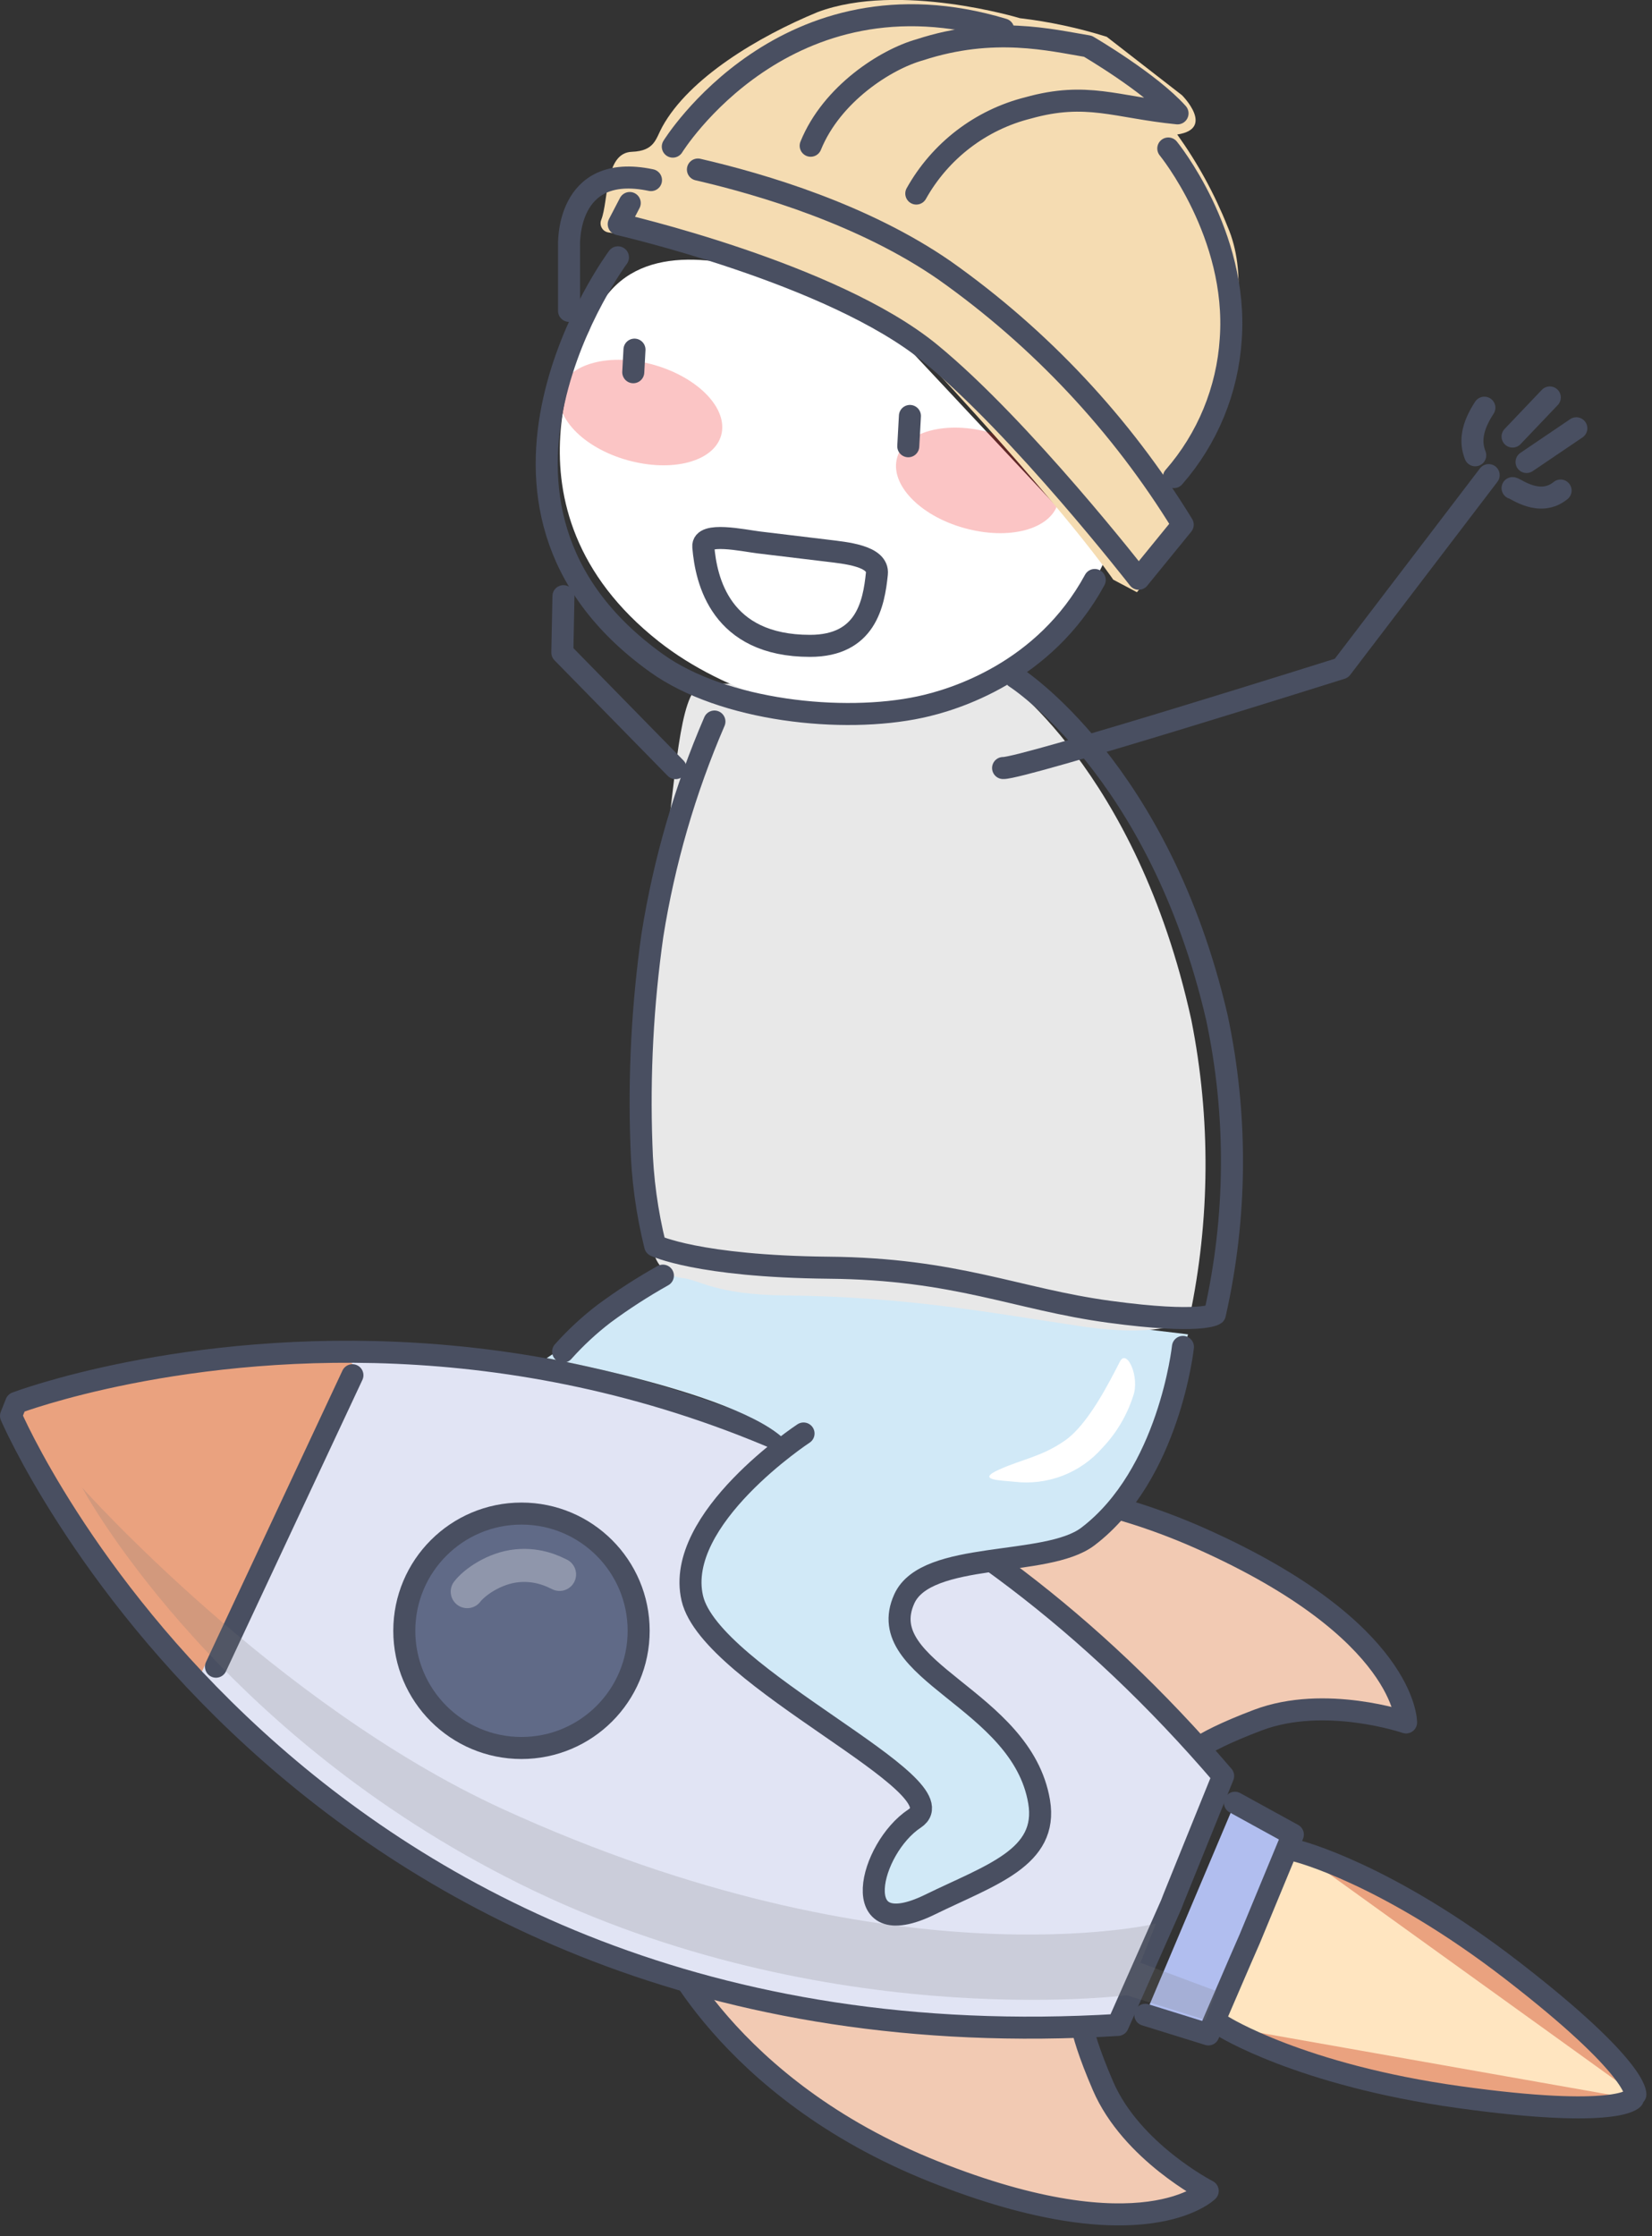 <svg width="150" height="203" viewBox="0 0 150 203" fill="none" xmlns="http://www.w3.org/2000/svg">
<rect x="0" y="0" width="150" height="203" fill="#333333" stroke="none"/>
<g clip-path="url(#clip0_1971_18025)">
<path d="M76.86 136.71C76.86 136.71 90.5 131.38 109.13 139.71C127.76 148.04 127.67 156.36 127.67 156.36C127.67 156.36 120.31 153.84 114.21 156.15C108.11 158.46 107.81 159.59 107.81 159.59" fill="#F2CAB3"/>
<path d="M76.86 136.71C76.86 136.71 90.5 131.38 109.13 139.71C127.76 148.04 127.67 156.36 127.67 156.36C127.67 156.36 120.31 153.84 114.21 156.15C108.11 158.46 107.81 159.59 107.81 159.59" stroke="#494F61" stroke-width="2" stroke-linecap="round" stroke-linejoin="round"/>
<path d="M60.19 176.04C60.19 176.04 65.8 189.56 84.8 197.13C103.8 204.7 109.66 198.89 109.66 198.89C109.66 198.89 102.73 195.34 100.15 189.35C97.57 183.36 98.15 182.35 98.15 182.35" fill="#F2CAB3"/>
<path d="M60.19 176.04C60.19 176.04 65.8 189.56 84.8 197.13C103.8 204.7 109.66 198.89 109.66 198.89C109.66 198.89 102.73 195.34 100.15 189.35C97.57 183.36 98.15 182.35 98.15 182.35" stroke="#494F61" stroke-width="2" stroke-linecap="round" stroke-linejoin="round"/>
<path d="M106.57 172.31L111.06 161.22C62.3 104.22 1.47 127.35 1.47 127.35L1 128.53C1 128.53 26.6 188.38 101.5 183.82L106.35 172.88L106.57 172.31Z" fill="#E1E4F4"/>
<path d="M2.17 127.64L13.96 124.72L29.84 123.29L32 123.76L22.39 143.45L18.28 151.84L12.54 145.16L6.98 138.07L1.85 128.75L2.17 127.64Z" fill="#EAA27F"/>
<path d="M110.39 183.12L117.08 168.04L127.67 172.99L139.75 181.45L148.26 189.5L147.56 190.51H136.08L127.44 188.97L120.98 187.37L112.11 183.95L110.39 183.12Z" fill="#FFE5C0"/>
<path d="M106.57 172.31L111.06 161.22C62.3 104.22 1.47 127.35 1.47 127.35L1 128.53C1 128.53 26.6 188.38 101.5 183.82L106.35 172.88L106.57 172.31Z" stroke="#494F61" stroke-width="2" stroke-linecap="round" stroke-linejoin="round"/>
<path d="M117.8 168.04C117.8 168.04 125.88 170.04 137.35 178.91C148.82 187.78 148.49 190.13 148.49 190.13" fill="#EAA27F"/>
<path d="M117.8 168.04C117.8 168.04 125.88 170.04 137.35 178.91C148.82 187.78 148.49 190.13 148.49 190.13" stroke="#494F61" stroke-width="2" stroke-linecap="round" stroke-linejoin="round"/>
<path d="M103.99 182.9L109.72 184.68L112.64 177.91L113.47 176.01L117.39 166.54L112.13 163.65" fill="#B1BEEF"/>
<path d="M103.99 182.9L109.72 184.68L112.64 177.91L113.47 176.01L117.39 166.54L112.13 163.65" stroke="#494F61" stroke-width="2" stroke-linecap="round" stroke-linejoin="round"/>
<path d="M111.04 183.94C111.04 183.94 118.04 188.36 132.46 190.37C146.88 192.38 148.26 190.52 148.26 190.52" fill="#EAA27F"/>
<path d="M111.04 183.94C111.04 183.94 118.04 188.36 132.46 190.37C146.88 192.38 148.26 190.52 148.26 190.52" stroke="#494F61" stroke-width="2" stroke-linecap="round" stroke-linejoin="round"/>
<path d="M32 124.84L19.61 151.3" stroke="#494F61" stroke-width="2" stroke-linecap="round" stroke-linejoin="round"/>
<path d="M47.35 158.68C53.226 158.68 57.99 153.916 57.99 148.04C57.99 142.164 53.226 137.4 47.35 137.4C41.474 137.4 36.71 142.164 36.71 148.04C36.71 153.916 41.474 158.68 47.35 158.68Z" fill="#606A87" stroke="#494F61" stroke-width="2" stroke-linecap="round" stroke-linejoin="round"/>
<path d="M7.449 135.03C7.449 135.03 25.038 154.777 45.638 164.218C80.941 180.361 104.957 174.625 104.957 174.625L103.545 178.172L110.44 180.743L109.464 183.37L102.31 181.125C102.31 181.125 73.901 184.796 45.96 170.393C18.943 156.517 7.449 135.03 7.449 135.03Z" fill="#767676" fill-opacity="0.2"/>
<path opacity="0.3" d="M42.424 144.487C43.07 143.642 44.881 142.345 46.933 142.139C48.964 141.936 50.373 142.723 50.807 142.922" stroke="white" stroke-width="3" stroke-linecap="round" stroke-linejoin="round"/>
<path d="M98.52 137.72C98.52 137.72 72.89 137.64 72.21 132.34C71.55 127.28 49.64 123.29 49.64 123.29L61.19 115.53L107.87 121.13L105.12 130.71L98.52 137.72Z" fill="#D1E9F7"/>
<path d="M107.41 122.27C107.41 122.27 106.17 133.88 98.769 139.49C95.029 142.33 84.12 140.71 82.109 145.14C79.109 151.75 92.76 154.14 94.35 163.55C95.21 168.64 89.95 170.2 84.45 172.89C76.79 176.64 78.95 167.79 83.049 165.08C87.529 162.13 64.529 152.3 62.859 145.08C61.19 137.86 72.96 130.13 72.96 130.13" fill="#D1E9F7"/>
<path d="M107.41 122.27C107.41 122.27 106.17 133.88 98.769 139.49C95.029 142.33 84.12 140.71 82.109 145.14C79.109 151.75 92.76 154.14 94.35 163.55C95.21 168.64 89.95 170.2 84.45 172.89C76.79 176.64 78.95 167.79 83.049 165.08C87.529 162.13 64.529 152.3 62.859 145.08C61.19 137.86 72.96 130.13 72.96 130.13" stroke="#494F61" stroke-width="2" stroke-linecap="round" stroke-linejoin="round"/>
<path d="M63.59 62.13C61.66 63.26 61.43 69.85 60.09 79.96C59.255 88.406 58.955 96.896 59.19 105.38C59.35 109.33 59.12 111.52 59.39 113.81C59.541 114.38 59.857 114.892 60.298 115.284C60.739 115.675 61.286 115.928 61.87 116.01C63.51 116.13 64.82 117.54 71.38 117.6C82.38 117.71 90.15 119.21 98.11 120.39C106.07 121.57 107.99 119.68 107.99 119.68C109.888 110.752 109.95 101.532 108.17 92.58C103.17 69.79 90.83 61.43 90.83 61.43" fill="#E8E8E8"/>
<path d="M100.39 50.73C94.889 62.42 85.29 63.82 82.21 64.48C75.21 65.96 65.71 62.88 59.84 58.25C44.4 46.09 53.48 30.03 53.48 30.03C57.999 15.5 80.999 30.03 80.999 30.03L100.39 50.73Z" fill="white"/>
<path d="M59.41 33.13C55.41 31.99 51.569 33 50.889 35.38C50.209 37.76 52.889 40.63 56.959 41.77C61.029 42.91 64.809 41.91 65.48 39.52C66.15 37.13 63.44 34.29 59.41 33.13Z" fill="#EC0000" fill-opacity="0.23"/>
<path d="M89.98 39.29C85.98 38.15 82.14 39.15 81.46 41.54C80.78 43.93 83.46 46.79 87.53 47.93C91.6 49.07 95.38 48.07 96.06 45.68C96.74 43.29 94.02 40.44 89.98 39.29Z" fill="#EC0000" fill-opacity="0.23"/>
<path d="M101.08 52.62L103.23 53.76C103.23 53.76 108.07 48.05 107.56 46.98C107.05 45.91 105.34 45.5 106.56 43.31C107.78 41.12 115.1 28.98 111.45 20.54C110.273 17.589 108.742 14.792 106.89 12.21C110.37 11.69 107.33 8.65 107.33 8.65L100.49 3.34C97.918 2.532 95.277 1.966 92.6 1.65C92.6 1.65 81.67 -1.67 74.26 1.09C68.82 3.33 62.57 7.09 60.14 11.5C59.54 12.58 59.47 13.7 57.38 13.78C54.88 13.86 55.28 18.22 54.59 19.96C54.543 20.077 54.523 20.203 54.532 20.329C54.541 20.455 54.578 20.577 54.641 20.686C54.703 20.796 54.789 20.89 54.893 20.961C54.997 21.033 55.115 21.08 55.24 21.1C59.61 21.77 77.65 25.77 84.24 32.88C97.2 46.82 101.08 52.62 101.08 52.62Z" fill="#F5DCB2"/>
<path d="M83.199 17.57C84.271 15.653 85.724 13.975 87.467 12.638C89.211 11.302 91.209 10.336 93.339 9.8C98.679 8.3 101.339 9.74 106.919 10.29C104.419 7.49 98.779 4.2 98.779 4.2C95.429 3.65 90.219 2.33 83.519 4.52C80.439 5.38 75.519 8.52 73.609 13.23" stroke="#494F61" stroke-width="2" stroke-linecap="round" stroke-linejoin="round"/>
<path d="M61.09 13.31C61.09 13.31 71.33 -3.28 91.09 2.67" stroke="#494F61" stroke-width="2" stroke-linecap="round" stroke-linejoin="round"/>
<path d="M106.08 13.48C106.08 13.48 112.44 21.25 111.75 30.79C111.455 35.417 109.641 39.818 106.59 43.31" stroke="#494F61" stroke-width="2" stroke-linecap="round" stroke-linejoin="round"/>
<path d="M63.37 15.39C69.26 16.75 78.48 19.5 85.77 24.55C94.467 30.697 101.823 38.55 107.39 47.63L103.39 52.54C103.39 52.54 92.74 38.84 84.46 32.06C75.58 24.78 56.18 20.35 56.18 20.35L57.18 18.43" stroke="#494F61" stroke-width="2" stroke-linecap="round" stroke-linejoin="round"/>
<path d="M56.11 23.36C56.11 23.36 39.45 45.74 59.6 60.19C65.68 64.55 76.53 65.69 83.53 64.19C86.61 63.54 94.84 61.04 99.4 52.65" stroke="#494F61" stroke-width="2" stroke-linecap="round" stroke-linejoin="round"/>
<path d="M57.5 33.79L57.61 31.74" stroke="#494F61" stroke-width="2" stroke-linecap="round" stroke-linejoin="round"/>
<path d="M82.47 40.51L82.62 37.76" stroke="#494F61" stroke-width="2" stroke-linecap="round" stroke-linejoin="round"/>
<path d="M64.869 65.5C62.192 71.703 60.301 78.217 59.239 84.89C58.346 91.181 58.011 97.54 58.239 103.89C58.322 106.99 58.741 110.071 59.489 113.08C59.489 113.08 63.339 114.96 75.219 115.08C86.829 115.18 92.309 117.94 100.719 119.08C109.129 120.22 110.309 119.3 110.309 119.3C112.314 110.452 112.379 101.275 110.499 92.4C105.259 69.77 92.179 61.48 92.179 61.48" stroke="#494F61" stroke-width="2" stroke-linecap="round" stroke-linejoin="round"/>
<path d="M102.9 126.7C102.335 128.473 101.374 130.093 100.09 131.44C99.107 132.564 97.865 133.432 96.471 133.967C95.076 134.502 93.573 134.688 92.09 134.51C90.91 134.38 88.55 134.38 90.71 133.41C92.87 132.44 94.61 132.23 96.71 130.76C98.81 129.29 100.71 125.5 101.71 123.56C102.34 122.44 103.5 125.01 102.9 126.7Z" fill="white"/>
<path d="M60.19 115.8C58.34 116.838 56.556 117.99 54.85 119.25C53.505 120.281 52.259 121.436 51.13 122.7" fill="#D1E9F7"/>
<path d="M60.19 115.8C58.34 116.838 56.556 117.99 54.85 119.25C53.505 120.281 52.259 121.436 51.13 122.7" stroke="#494F61" stroke-width="2" stroke-linecap="round" stroke-linejoin="round"/>
<path d="M68.889 49.24L75.119 49.99C76.729 50.19 79.799 50.45 79.619 52.09C79.339 54.82 78.619 58.63 73.549 58.63C65.419 58.63 64.109 52.69 63.859 49.63C63.739 48.24 67.509 49.07 68.889 49.24Z" stroke="#494F61" stroke-width="2" stroke-linecap="round" stroke-linejoin="round"/>
<path d="M91.08 69.72C92.79 69.8 121.8 60.66 121.8 60.66L135.17 43.13" stroke="#494F61" stroke-width="2" stroke-linecap="round" stroke-linejoin="round"/>
<path d="M133.95 41.33C133.46 40.08 133.65 38.74 134.78 37.01" stroke="#494F61" stroke-width="2" stroke-linecap="round" stroke-linejoin="round"/>
<path d="M137.34 39.63L140.72 36.08" stroke="#494F61" stroke-width="2" stroke-linecap="round" stroke-linejoin="round"/>
<path d="M138.609 41.94L143.129 38.88" stroke="#494F61" stroke-width="2" stroke-linecap="round" stroke-linejoin="round"/>
<path d="M137.34 44.31C137.59 44.31 139.79 46.09 141.7 44.53" stroke="#494F61" stroke-width="2" stroke-linecap="round" stroke-linejoin="round"/>
<path d="M61.34 69.73L51.06 59.24L51.16 54.12" stroke="#494F61" stroke-width="2" stroke-linecap="round" stroke-linejoin="round"/>
<path d="M51.669 28.22V22.35C51.669 22.35 51.279 14.7 59.109 16.35" stroke="#494F61" stroke-width="2" stroke-linecap="round" stroke-linejoin="round"/>
</g>
<defs>
<clipPath id="clip0_1971_18025">
<rect width="149.49" height="202.05" fill="white"/>
</clipPath>
</defs>
</svg>
